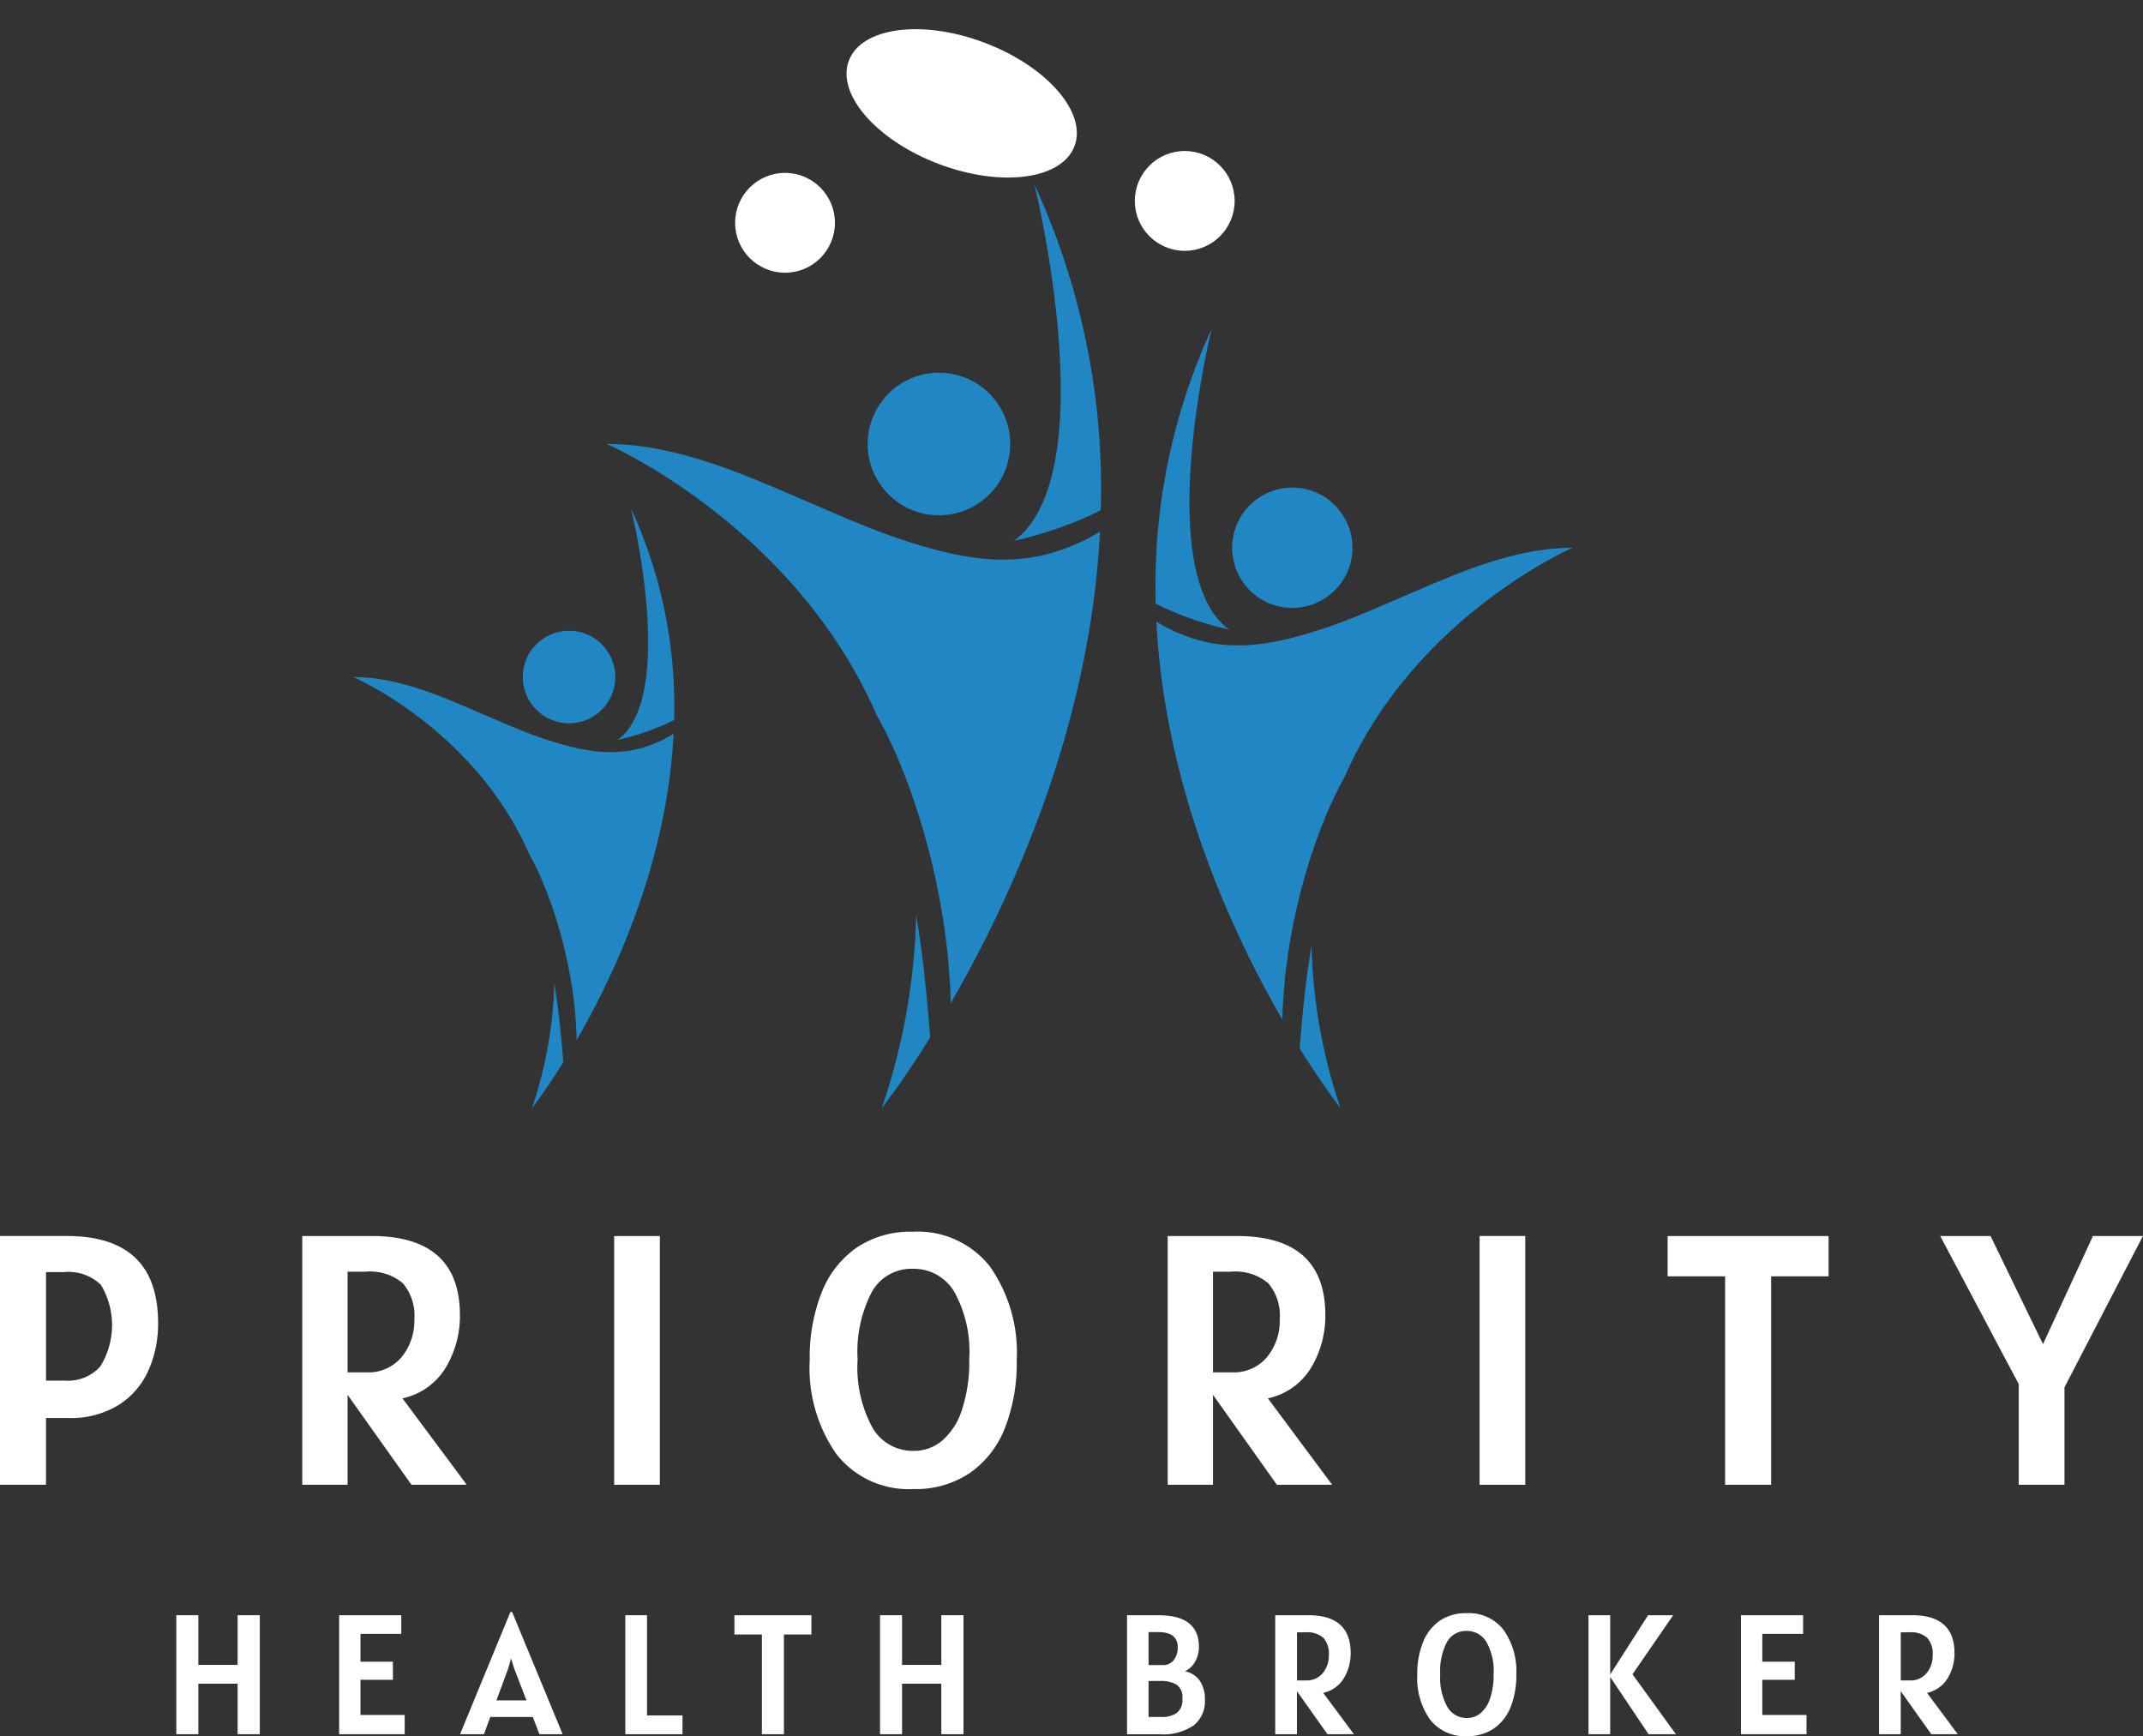 <?xml version="1.0" encoding="UTF-8"?>
<svg xmlns="http://www.w3.org/2000/svg" xmlns:xlink="http://www.w3.org/1999/xlink" width="158" height="128" viewBox="0 0 158 128">
  <rect x="0" y="0" width="158" height="128" fill="#333333" stroke="none"/>
  <defs>
    <clipPath id="clip-Logo">
      <rect width="158" height="128"></rect>
    </clipPath>
  </defs>
  <g id="Logo" clip-path="url(#clip-Logo)">
    <g id="Group_933" data-name="Group 933" transform="translate(-563 -646.065)">
      <g id="Group_826" data-name="Group 826" transform="translate(563 736.869)">
        <path id="Path_309" data-name="Path 309" d="M566.656,1165.871a8.455,8.455,0,0,1-.71,3.486,5.794,5.794,0,0,1-2.2,2.552,6.73,6.73,0,0,1-3.723.96h-1.631v4.92H555v-18.339h4.92Q566.656,1159.451,566.656,1165.871Zm-4.263,3.2a5.789,5.789,0,0,0,.053-6.012,3.445,3.445,0,0,0-2.736-.947h-1.316v8h1.394A3.2,3.2,0,0,0,562.393,1169.068Z" transform="translate(-555 -1159.135)" fill="#fff"></path>
        <path id="Path_310" data-name="Path 310" d="M688.585,1177.79l-4.71-6.63v6.63h-3.342v-18.339h5.1q6.525,0,6.525,5.841a7.43,7.43,0,0,1-1.026,3.828,4.937,4.937,0,0,1-3.21,2.3l4.736,6.367Zm-3.315-8.288a3.176,3.176,0,0,0,2.592-1.131,4.2,4.2,0,0,0,.934-2.763,3.683,3.683,0,0,0-.842-2.671,3.765,3.765,0,0,0-2.763-.855h-1.315v7.42Z" transform="translate(-658.248 -1159.135)" fill="#fff"></path>
        <path id="Path_311" data-name="Path 311" d="M810.07,1159.451h3.368v18.339H810.07Z" transform="translate(-764.788 -1159.135)" fill="#fff"></path>
        <path id="Path_312" data-name="Path 312" d="M893.275,1174.091a11.027,11.027,0,0,1-1.987-6.946,13.017,13.017,0,0,1,.881-5,7.261,7.261,0,0,1,2.579-3.3,7.076,7.076,0,0,1,4.118-1.171,6.769,6.769,0,0,1,5.71,2.565,11.048,11.048,0,0,1,1.973,6.907,13.1,13.1,0,0,1-.881,5.025,7.228,7.228,0,0,1-2.592,3.3,7.134,7.134,0,0,1-4.131,1.171A6.761,6.761,0,0,1,893.275,1174.091Zm7.775-1.013a5,5,0,0,0,1.46-2.276,11.3,11.3,0,0,0,.539-3.736,9.136,9.136,0,0,0-1.1-4.96,3.481,3.481,0,0,0-3.079-1.7,3.336,3.336,0,0,0-3,1.7,9.567,9.567,0,0,0-1.052,4.986,9.314,9.314,0,0,0,1.1,5.038,3.436,3.436,0,0,0,3.026,1.7A3.242,3.242,0,0,0,901.05,1173.078Z" transform="translate(-831.588 -1157.673)" fill="#fff"></path>
        <path id="Path_313" data-name="Path 313" d="M1047.994,1177.79l-4.71-6.63v6.63h-3.341v-18.339h5.1q6.525,0,6.525,5.841a7.431,7.431,0,0,1-1.026,3.828,4.937,4.937,0,0,1-3.21,2.3l4.736,6.367Zm-3.315-8.288a3.176,3.176,0,0,0,2.592-1.131,4.2,4.2,0,0,0,.934-2.763,3.681,3.681,0,0,0-.842-2.671,3.764,3.764,0,0,0-2.763-.855h-1.316v7.42Z" transform="translate(-953.852 -1159.135)" fill="#fff"></path>
        <path id="Path_314" data-name="Path 314" d="M1169.478,1159.451h3.368v18.339h-3.368Z" transform="translate(-1060.391 -1159.135)" fill="#fff"></path>
        <path id="Path_315" data-name="Path 315" d="M1259.451,1162.424h-4.236v15.366h-3.394v-15.366h-4.236v-2.973h11.866Z" transform="translate(-1124.632 -1159.135)" fill="#fff"></path>
        <path id="Path_316" data-name="Path 316" d="M1369.972,1170.607v7.183H1366.6v-7.42l-5.789-10.919h3.71l3.868,7.972,3.683-7.972h3.684Z" transform="translate(-1217.762 -1159.135)" fill="#fff"></path>
      </g>
      <g id="Group_831" data-name="Group 831" transform="translate(589.049 646.065)">
        <g id="Group_827" data-name="Group 827" transform="translate(18.679 13.599)">
          <circle id="Ellipse_50" data-name="Ellipse 50" cx="5.256" cy="5.256" r="5.256" transform="translate(19.243 13.877)" fill="#2086c4"></circle>
          <path id="Path_317" data-name="Path 317" d="M969.821,1035.021c-2.016,3.23-3.482,5.106-3.571,5.221a47.427,47.427,0,0,0,2.539-14.254c.051.341.108.682.159,1.026.408,2.618.659,5.253.866,7.9C969.814,1034.947,969.818,1034.982,969.821,1035.021Z" transform="translate(-945.969 -972.139)" fill="#2086c4"></path>
          <path id="Path_318" data-name="Path 318" d="M1027.41,746.683a27.158,27.158,0,0,1-3.577,1.471,26.294,26.294,0,0,1-2.857.79,4.935,4.935,0,0,0,.9-.8c5.361-6.1.733-25.1.64-25.476A53.58,53.58,0,0,1,1027.41,746.683Z" transform="translate(-990.98 -722.666)" fill="#2086c4"></path>
          <path id="Path_319" data-name="Path 319" d="M888.383,836.9c-.729,14.449-6.574,27.114-11.015,34.781,0-.573-.019-1.144-.067-1.714-.048-.678-.1-1.36-.159-2.039l-.264-2.026a53.532,53.532,0,0,0-1.816-7.941c-.411-1.3-.86-2.577-1.376-3.832a33.108,33.108,0,0,0-1.752-3.673c-6.151-14.066-19.924-20.013-19.924-20.013,5.225,0,10.262,2.306,14.97,4.326,2.3.987,4.6,2.01,6.98,2.787,3.762,1.226,7.538,2.061,11.4.752A14.235,14.235,0,0,0,888.383,836.9Z" transform="translate(-852.01 -811.313)" fill="#2086c4"></path>
        </g>
        <g id="Group_828" data-name="Group 828" transform="translate(59.148 24.237)">
          <circle id="Ellipse_51" data-name="Ellipse 51" cx="4.435" cy="4.435" r="4.435" transform="translate(5.647 11.71)" fill="#2086c4"></circle>
          <path id="Path_320" data-name="Path 320" d="M1139.838,1046.151c1.7,2.725,2.938,4.309,3.013,4.405a40.025,40.025,0,0,1-2.142-12.028c-.043.288-.091.575-.134.865-.344,2.209-.556,4.432-.731,6.663C1139.843,1046.09,1139.841,1046.119,1139.838,1046.151Z" transform="translate(-1129.21 -993.093)" fill="#2086c4"></path>
          <path id="Path_321" data-name="Path 321" d="M1079.984,802.855A22.944,22.944,0,0,0,1083,804.1a22.164,22.164,0,0,0,2.411.666,4.158,4.158,0,0,1-.761-.677c-4.523-5.144-.618-21.177-.54-21.5A45.21,45.21,0,0,0,1079.984,802.855Z" transform="translate(-1079.97 -782.589)" fill="#2086c4"></path>
          <path id="Path_322" data-name="Path 322" d="M1080.323,878.982c.615,12.192,5.548,22.878,9.294,29.348,0-.484.016-.965.057-1.446.04-.572.083-1.148.134-1.72l.223-1.709a45.174,45.174,0,0,1,1.532-6.7c.347-1.094.726-2.174,1.161-3.233a27.953,27.953,0,0,1,1.478-3.1c5.19-11.869,16.812-16.887,16.812-16.887-4.409,0-8.659,1.946-12.632,3.65-1.941.833-3.88,1.7-5.89,2.352-3.174,1.034-6.361,1.739-9.621.634A12.016,12.016,0,0,1,1080.323,878.982Z" transform="translate(-1080.26 -857.389)" fill="#2086c4"></path>
        </g>
        <g id="Group_829" data-name="Group 829" transform="translate(0 37.489)">
          <circle id="Ellipse_52" data-name="Ellipse 52" cx="3.412" cy="3.412" r="3.412" transform="translate(12.493 9.009)" fill="#2086c4"></circle>
          <path id="Path_323" data-name="Path 323" d="M823.278,1060.019c-1.309,2.1-2.26,3.315-2.318,3.389a30.8,30.8,0,0,0,1.648-9.254c.033.221.07.442.1.666.265,1.7.428,3.41.563,5.126C823.274,1059.971,823.276,1059.994,823.278,1060.019Z" transform="translate(-807.794 -1019.196)" fill="#2086c4"></path>
          <path id="Path_324" data-name="Path 324" d="M860.665,872.829a17.674,17.674,0,0,1-2.322.955,17.092,17.092,0,0,1-1.855.513,3.2,3.2,0,0,0,.585-.521c3.48-3.958.476-16.293.416-16.539A34.783,34.783,0,0,1,860.665,872.829Z" transform="translate(-837.014 -857.237)" fill="#2086c4"></path>
          <path id="Path_325" data-name="Path 325" d="M770.408,931.4c-.474,9.38-4.268,17.6-7.151,22.58,0-.372-.012-.742-.043-1.113-.031-.44-.064-.883-.1-1.323l-.172-1.315a34.732,34.732,0,0,0-1.179-5.155c-.267-.842-.558-1.673-.893-2.488a21.512,21.512,0,0,0-1.137-2.384c-3.993-9.132-12.935-12.993-12.935-12.993,3.392,0,6.662,1.5,9.719,2.808,1.493.641,2.985,1.305,4.532,1.809,2.442.8,4.894,1.338,7.4.488A9.242,9.242,0,0,0,770.408,931.4Z" transform="translate(-746.795 -914.787)" fill="#2086c4"></path>
        </g>
        <g id="Group_830" data-name="Group 830" transform="translate(28.15 0)">
          <circle id="Ellipse_53" data-name="Ellipse 53" cx="3.68" cy="3.68" r="3.68" transform="translate(0 12.746)" fill="#fff"></circle>
          <circle id="Ellipse_54" data-name="Ellipse 54" cx="3.68" cy="3.68" r="3.68" transform="translate(29.469 11.132)" fill="#fff"></circle>
          <ellipse id="Ellipse_55" data-name="Ellipse 55" cx="4.778" cy="8.896" rx="4.778" ry="8.896" transform="translate(6.693 8.936) rotate(-69.247)" fill="#fff"></ellipse>
        </g>
      </g>
      <g id="Group_832" data-name="Group 832" transform="translate(576 764.902)">
        <path id="Path_326" data-name="Path 326" d="M727.713,1303.747v8.773h-1.636v-3.726h-2.895v3.726h-1.624v-8.773h1.624v3.663h2.895v-3.663Z" transform="translate(-721.558 -1303.508)" fill="#fff"></path>
        <path id="Path_327" data-name="Path 327" d="M777.3,1311.1v1.422h-4.833v-8.773h4.582v1.372h-3.008v2.052h2.391v1.334h-2.391v2.593Z" transform="translate(-760.463 -1303.508)" fill="#fff"></path>
        <path id="Path_328" data-name="Path 328" d="M815.616,1310.474h-3.134l-.466,1.271h-1.762l3.713-9.012h.126l3.726,9.012h-1.712Zm-.466-1.221-.919-2.391-.214-.7-.2.7-.881,2.391Z" transform="translate(-789.335 -1302.733)" fill="#fff"></path>
        <path id="Path_329" data-name="Path 329" d="M866.13,1311.135v1.385h-4.217v-8.773h1.6v7.388Z" transform="translate(-828.81 -1303.508)" fill="#fff"></path>
        <path id="Path_330" data-name="Path 330" d="M901.692,1305.169h-2.026v7.351h-1.624v-7.351h-2.026v-1.422h5.677Z" transform="translate(-854.869 -1303.508)" fill="#fff"></path>
        <path id="Path_331" data-name="Path 331" d="M947.692,1303.747v8.773h-1.636v-3.726h-2.895v3.726h-1.624v-8.773h1.624v3.663h2.895v-3.663Z" transform="translate(-889.654 -1303.508)" fill="#fff"></path>
        <path id="Path_332" data-name="Path 332" d="M1024.134,1308.593a2.452,2.452,0,0,1,.365,1.4,2.266,2.266,0,0,1-.818,1.869,4.018,4.018,0,0,1-2.543.661h-2.379v-8.773h2.341q2.958,0,2.958,2.341a2.226,2.226,0,0,1-.258,1.038,1.675,1.675,0,0,1-.774.749A1.764,1.764,0,0,1,1024.134,1308.593Zm-3.034-3.6h-.755v2.429h1.02a.978.978,0,0,0,.856-.39,1.5,1.5,0,0,0,.277-.894Q1022.5,1304.993,1021.1,1304.993Zm1.315,5.966a1.194,1.194,0,0,0,.422-1.057,1.119,1.119,0,0,0-.441-1.045,2.235,2.235,0,0,0-1.158-.264h-.894v2.656h.97A1.909,1.909,0,0,0,1022.415,1310.959Z" transform="translate(-948.663 -1303.508)" fill="#fff"></path>
        <path id="Path_333" data-name="Path 333" d="M1068.933,1312.52l-2.253-3.172v3.172h-1.6v-8.773h2.442q3.121,0,3.122,2.794a3.557,3.557,0,0,1-.491,1.831,2.362,2.362,0,0,1-1.536,1.1l2.265,3.046Zm-1.586-3.965a1.519,1.519,0,0,0,1.24-.541,2.009,2.009,0,0,0,.447-1.322,1.76,1.76,0,0,0-.4-1.277,1.8,1.8,0,0,0-1.321-.409h-.629v3.549Z" transform="translate(-984.06 -1303.508)" fill="#fff"></path>
        <path id="Path_334" data-name="Path 334" d="M1110.433,1310.96a5.274,5.274,0,0,1-.95-3.323,6.231,6.231,0,0,1,.422-2.391,3.472,3.472,0,0,1,1.234-1.58,3.384,3.384,0,0,1,1.97-.56,3.239,3.239,0,0,1,2.732,1.227,5.287,5.287,0,0,1,.944,3.3,6.26,6.26,0,0,1-.422,2.4,3.456,3.456,0,0,1-1.24,1.58,3.412,3.412,0,0,1-1.976.56A3.234,3.234,0,0,1,1110.433,1310.96Zm3.719-.485a2.392,2.392,0,0,0,.7-1.089,5.4,5.4,0,0,0,.258-1.787,4.367,4.367,0,0,0-.529-2.372,1.665,1.665,0,0,0-1.472-.812,1.6,1.6,0,0,0-1.435.812,4.578,4.578,0,0,0-.5,2.385,4.454,4.454,0,0,0,.528,2.41,1.644,1.644,0,0,0,1.447.812A1.55,1.55,0,0,0,1114.152,1310.476Z" transform="translate(-1017.989 -1303.018)" fill="#fff"></path>
        <path id="Path_335" data-name="Path 335" d="M1167.44,1312.52l-2.832-4.216v4.216h-1.6v-8.773h1.6v4.368l2.794-4.368h1.85l-3,4.355,3.2,4.418Z" transform="translate(-1058.891 -1303.508)" fill="#fff"></path>
        <path id="Path_336" data-name="Path 336" d="M1215.5,1311.1v1.422h-4.833v-8.773h4.581v1.372h-3.008v2.052h2.392v1.334h-2.392v2.593Z" transform="translate(-1095.308 -1303.508)" fill="#fff"></path>
        <path id="Path_337" data-name="Path 337" d="M1257.691,1312.52l-2.253-3.172v3.172h-1.6v-8.773h2.442q3.121,0,3.121,2.794a3.556,3.556,0,0,1-.491,1.831,2.361,2.361,0,0,1-1.535,1.1l2.266,3.046Zm-1.586-3.965a1.52,1.52,0,0,0,1.24-.541,2.009,2.009,0,0,0,.447-1.322,1.76,1.76,0,0,0-.4-1.277,1.8,1.8,0,0,0-1.322-.409h-.629v3.549Z" transform="translate(-1128.299 -1303.508)" fill="#fff"></path>
      </g>
    </g>
  </g>
</svg>
